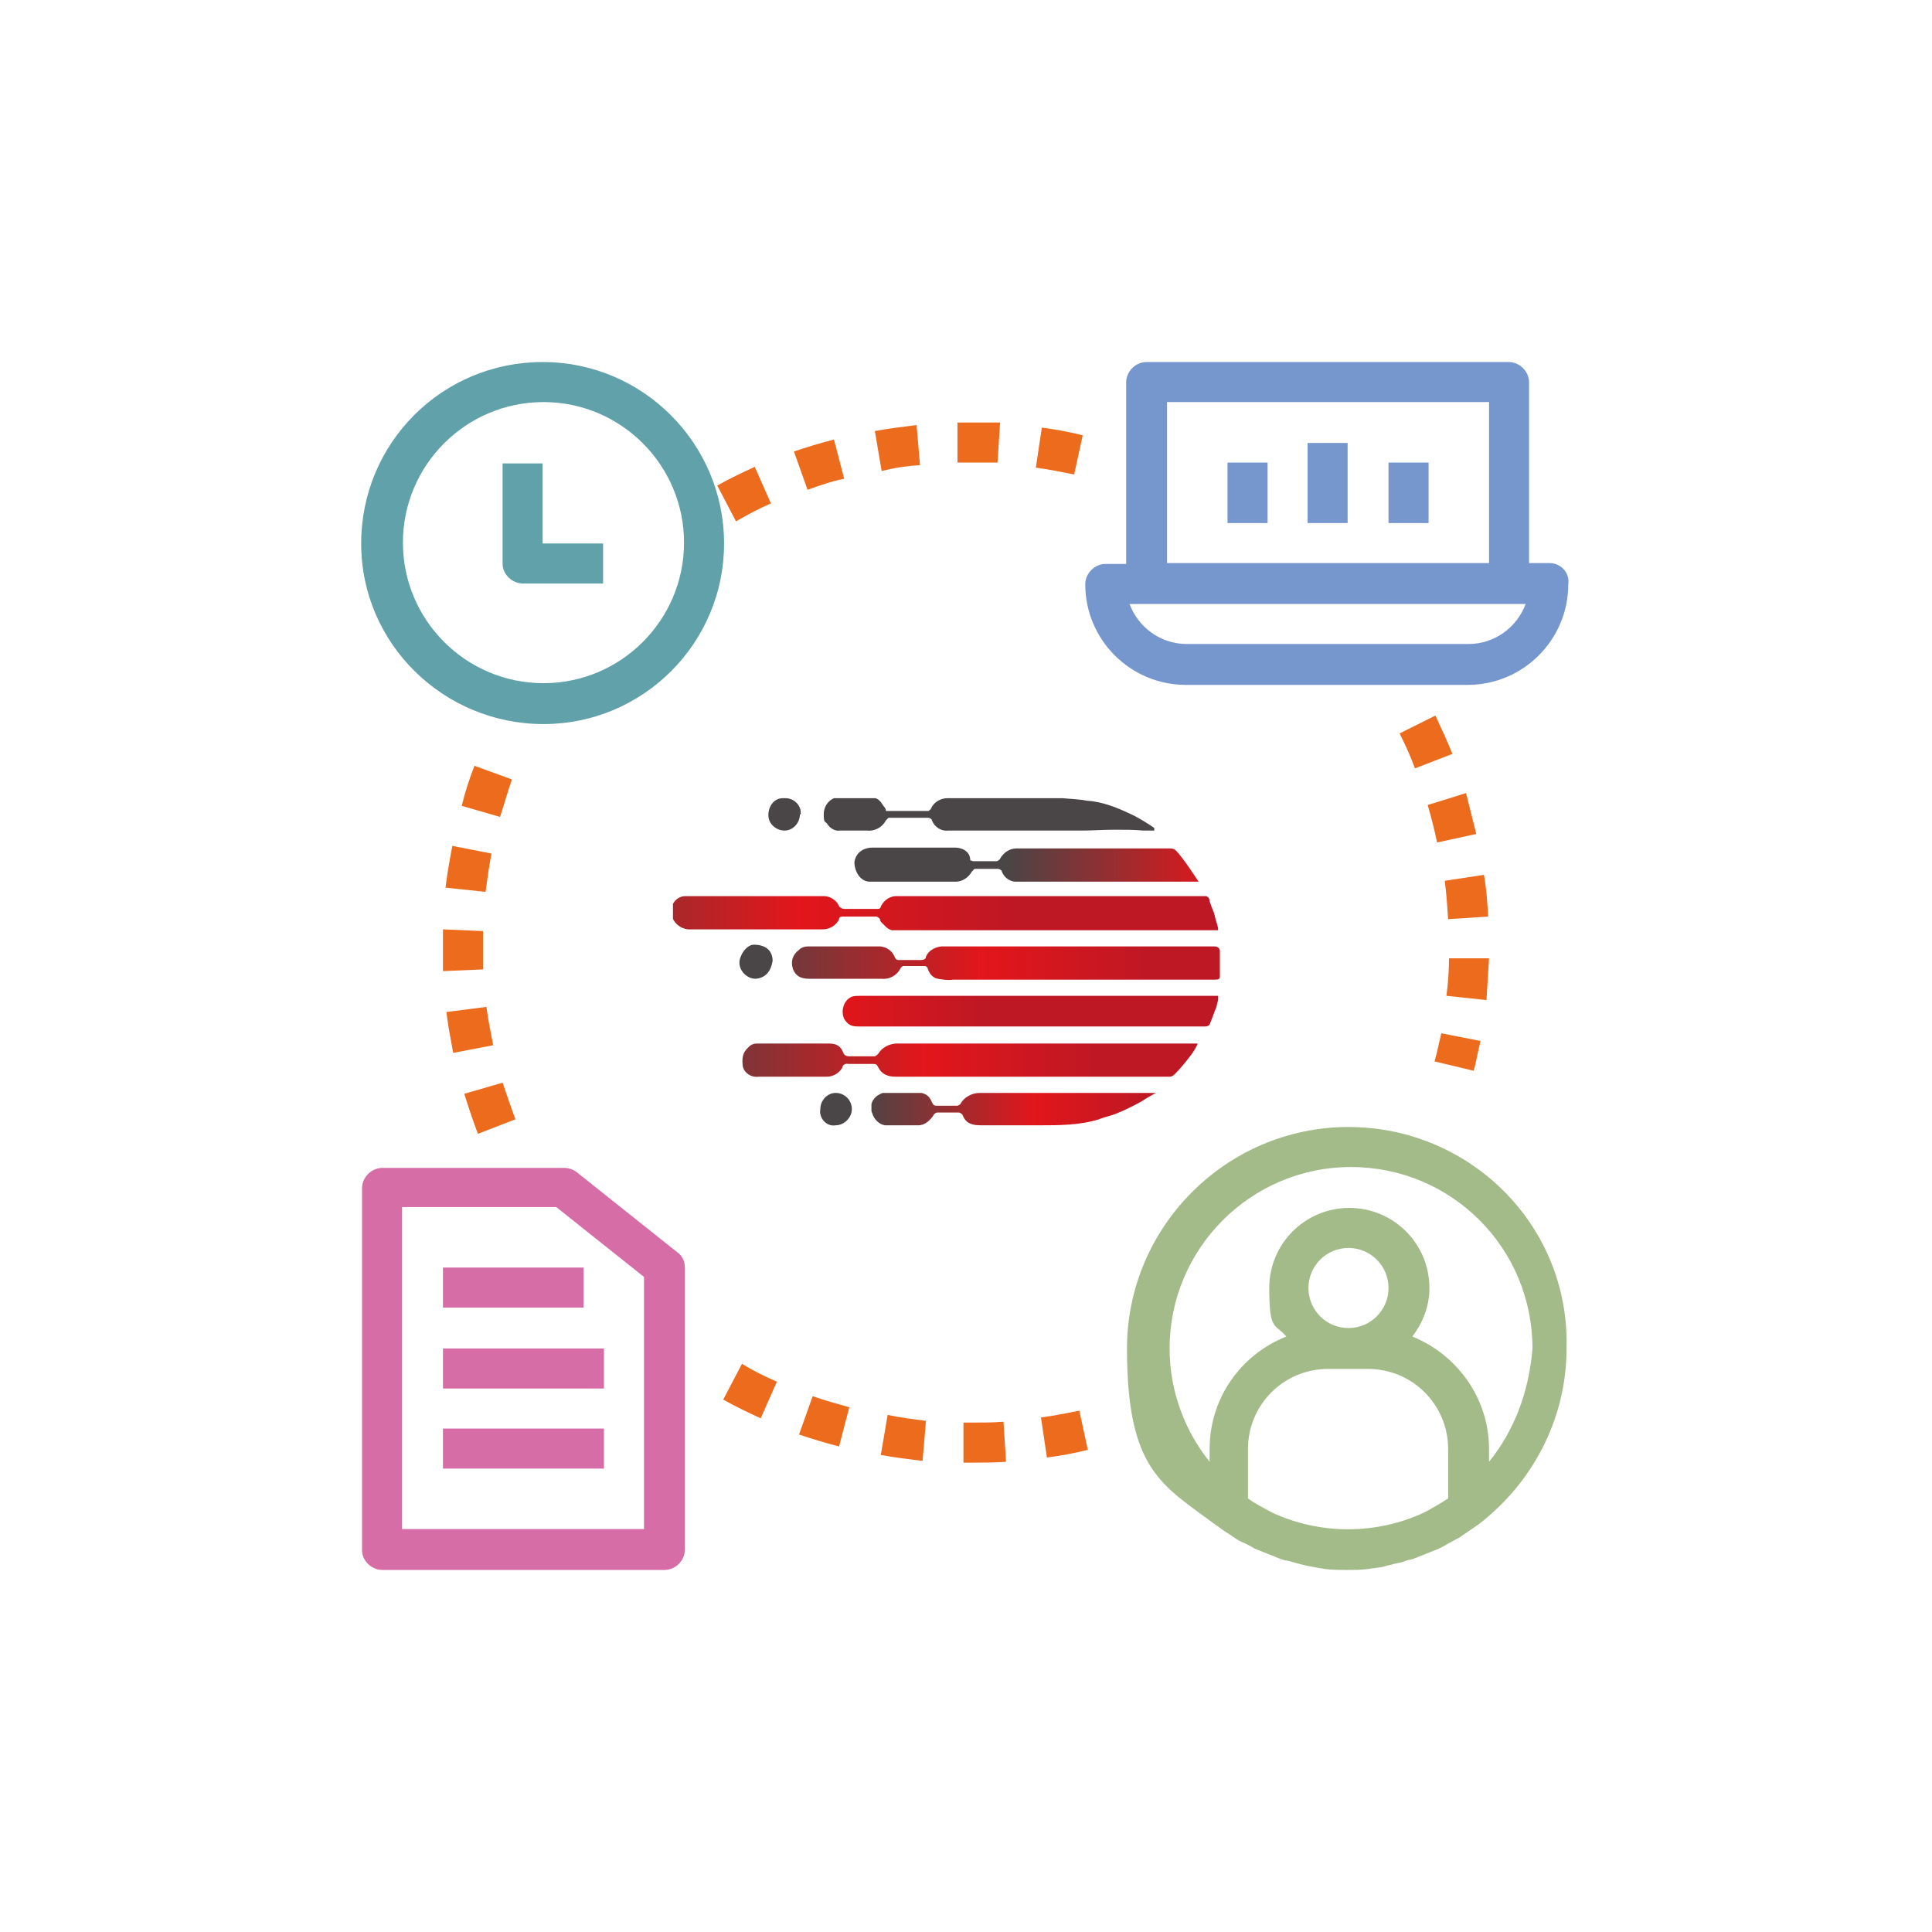 <?xml version="1.0" encoding="UTF-8"?>
<svg xmlns="http://www.w3.org/2000/svg" xmlns:xlink="http://www.w3.org/1999/xlink" version="1.1" viewBox="0 0 226.8 226.8">
  <defs>
    <style>
      .cls-1, .cls-2 {
        fill: none;
      }

      .cls-3 {
        fill: url(#linear-gradient-7);
      }

      .cls-4 {
        fill: url(#linear-gradient-5);
      }

      .cls-5 {
        fill: url(#linear-gradient-6);
      }

      .cls-6 {
        fill: url(#linear-gradient-4);
      }

      .cls-7 {
        fill: url(#linear-gradient-3);
      }

      .cls-8 {
        fill: url(#linear-gradient-2);
      }

      .cls-9 {
        fill: #d1191b;
      }

      .cls-2 {
        stroke: #4a4546;
        stroke-miterlimit: 10;
        stroke-width: 1.1px;
      }

      .cls-10 {
        fill: url(#linear-gradient);
      }

      .cls-11 {
        fill: #d66da7;
      }

      .cls-12 {
        clip-path: url(#clippath-17);
      }

      .cls-13 {
        clip-path: url(#clippath-11);
      }

      .cls-14 {
        clip-path: url(#clippath-16);
      }

      .cls-15 {
        clip-path: url(#clippath-18);
      }

      .cls-16 {
        clip-path: url(#clippath-10);
      }

      .cls-17 {
        clip-path: url(#clippath-15);
      }

      .cls-18 {
        clip-path: url(#clippath-13);
      }

      .cls-19 {
        clip-path: url(#clippath-14);
      }

      .cls-20 {
        clip-path: url(#clippath-12);
      }

      .cls-21 {
        clip-path: url(#clippath-1);
      }

      .cls-22 {
        clip-path: url(#clippath-3);
      }

      .cls-23 {
        clip-path: url(#clippath-4);
      }

      .cls-24 {
        clip-path: url(#clippath-2);
      }

      .cls-25 {
        clip-path: url(#clippath-7);
      }

      .cls-26 {
        clip-path: url(#clippath-6);
      }

      .cls-27 {
        clip-path: url(#clippath-9);
      }

      .cls-28 {
        clip-path: url(#clippath-8);
      }

      .cls-29 {
        clip-path: url(#clippath-5);
      }

      .cls-30 {
        fill: #a2bb88;
      }

      .cls-31 {
        fill: #60a1aa;
      }

      .cls-32 {
        fill: #ed6b1d;
      }

      .cls-33 {
        fill: #4a4546;
      }

      .cls-34 {
        fill: #7696ce;
      }

      .cls-35 {
        clip-path: url(#clippath);
      }
    </style>
    <clipPath id="clippath">
      <rect class="cls-1" x="72.3" y="93.7" width="71.6" height="40.5"/>
    </clipPath>
    <clipPath id="clippath-1">
      <rect class="cls-1" x="72.3" y="93.7" width="71.6" height="40.5"/>
    </clipPath>
    <clipPath id="clippath-2">
      <rect class="cls-1" x="72.3" y="93.7" width="71.6" height="40.5"/>
    </clipPath>
    <clipPath id="clippath-3">
      <rect class="cls-1" x="72.3" y="93.7" width="71.6" height="40.5"/>
    </clipPath>
    <clipPath id="clippath-4">
      <rect class="cls-1" x="72.3" y="93.7" width="71.6" height="40.5"/>
    </clipPath>
    <clipPath id="clippath-5">
      <rect class="cls-1" x="72.3" y="93.7" width="71.6" height="40.5"/>
    </clipPath>
    <clipPath id="clippath-6">
      <rect class="cls-1" x="72.3" y="93.7" width="71.6" height="40.5"/>
    </clipPath>
    <clipPath id="clippath-7">
      <rect class="cls-1" x="72.3" y="93.7" width="71.6" height="40.5"/>
    </clipPath>
    <clipPath id="clippath-8">
      <path class="cls-1" d="M141.2,105.2h-35.7c-.9-.1-1.7.4-2.1,1.2,0,.3-.3.3-.4.3h-3.9c-.2,0-.4-.1-.6-.3-.3-.8-1.2-1.3-2.1-1.2h-15.7c-1-.1-1.8.6-1.9,1.6v.2c0,1.1.9,2,2,2.1h15.8c.8,0,1.6-.5,1.9-1.2,0-.3.3-.3.5-.3h3.9c0,0,.3.1.4.3,0,.3.3.5.5.7.6.7,1.2.7,2.1.7h36.7c.3,0,.4,0,.4-.3-.1-.5-.3-1-.4-1.5-.1-.5-.4-1-.6-1.7,0-.5-.4-.7-.8-.6Z"/>
    </clipPath>
    <linearGradient id="linear-gradient" x1="-843.4" y1="709.9" x2="-842.4" y2="709.9" gradientTransform="translate(54454.4 45872.9) scale(64.5 -64.5)" gradientUnits="userSpaceOnUse">
      <stop offset="0" stop-color="#4a4546"/>
      <stop offset=".6" stop-color="#e2161b"/>
      <stop offset="1" stop-color="#bd1824"/>
    </linearGradient>
    <clipPath id="clippath-9">
      <path class="cls-1" d="M128.7,122.5h-23.4c-.9,0-1.8.5-2.2,1.2,0,0-.3.3-.4.3h-3c-.3,0-.6-.1-.7-.4-.3-.8-.8-1.1-1.7-1.1h-8.4c-.4,0-.7.1-1,.4-.8.7-.8,1.4-.7,2.3.2.8,1,1.3,1.8,1.2h8c.8,0,1.5-.4,1.9-1.1,0-.3.4-.5.7-.4h2.9c.3,0,.4,0,.6.4.4.8,1.1,1.1,2.1,1.1h32.1c.2,0,.4-.1.6-.3.7-.7,1.1-1.2,1.8-2.1.4-.5.7-1,1-1.7h-12v.2Z"/>
    </clipPath>
    <linearGradient id="linear-gradient-2" x1="-840.6" y1="708.1" x2="-839.6" y2="708.1" gradientTransform="translate(45468.4 38356.1) scale(54 -54)" gradientUnits="userSpaceOnUse">
      <stop offset="0" stop-color="#4a4546"/>
      <stop offset=".6" stop-color="#e2161b"/>
      <stop offset="1" stop-color="#bd1824"/>
    </linearGradient>
    <clipPath id="clippath-10">
      <path class="cls-1" d="M94.9,111.1c-.4,0-.8.1-1.1.4-.8.6-1,1.4-.7,2.3.3.7.8,1.1,1.9,1.1h8.5c.9.1,1.8-.4,2.2-1.2,0-.1.3-.3.3-.3h2.6c0,0,.3.1.3.3.2.6.6,1.1,1.2,1.2s1.2.2,1.8.1h30.8c.4,0,.5-.1.5-.4v-2.9q0-.6-.7-.6h-32c-.8.1-1.5.5-1.8,1.2,0,.3-.3.4-.6.4h-2.5c-.3,0-.4,0-.6-.4-.3-.8-1.2-1.3-2.1-1.2h-6.6c-.3,0-.9-.1-1.4,0Z"/>
    </clipPath>
    <linearGradient id="linear-gradient-3" x1="-839.5" y1="707.5" x2="-838.5" y2="707.5" gradientTransform="translate(42815.2 36119.4) scale(50.9 -50.9)" gradientUnits="userSpaceOnUse">
      <stop offset="0" stop-color="#4a4546"/>
      <stop offset=".6" stop-color="#e2161b"/>
      <stop offset="1" stop-color="#bd1824"/>
    </linearGradient>
    <clipPath id="clippath-11">
      <path class="cls-1" d="M140.7,116.9h-39.6c-.4,0-.8,0-1.1.1-1.2.5-1.4,2.3-.6,3,.4.5,1,.5,1.5.5h40.5c.4,0,.6-.1.7-.5.3-.7.4-1.1.7-1.8.1-.6.3-1,.4-1.7h-1.4c-.3.3-.7.4-1.1.4Z"/>
    </clipPath>
    <linearGradient id="linear-gradient-4" x1="-836.9" y1="705.9" x2="-835.9" y2="705.9" gradientTransform="translate(37397.4 31582.3) scale(44.6 -44.6)" gradientUnits="userSpaceOnUse">
      <stop offset="0" stop-color="#4a4546"/>
      <stop offset=".6" stop-color="#e2161b"/>
      <stop offset="1" stop-color="#bd1824"/>
    </linearGradient>
    <clipPath id="clippath-12">
      <path class="cls-1" d="M112.1,99.5h-9.7c-.8,0-1.9.4-2.1,1.7,0,1.1.7,2.3,1.8,2.3h10.1c.8,0,1.5-.5,1.9-1.2,0,0,.3-.3.3-.3h2.8c0,0,.4.1.4.3.3.8,1.1,1.3,1.9,1.2h21.2c-.8-1.2-1.7-2.6-2.6-3.6-.2-.2-.4-.3-.7-.3h-18.1c-.8,0-1.5.5-1.9,1.2,0,.1-.3.3-.4.3h-2.8c0,0-.2-.1-.3-.1,0-1.1-1-1.5-1.8-1.5Z"/>
    </clipPath>
    <linearGradient id="linear-gradient-5" x1="-834.9" y1="704.8" x2="-833.9" y2="704.8" gradientTransform="translate(34182 28872.2) scale(40.8 -40.8)" gradientUnits="userSpaceOnUse">
      <stop offset="0" stop-color="#4a4546"/>
      <stop offset=".6" stop-color="#e2161b"/>
      <stop offset="1" stop-color="#bd1824"/>
    </linearGradient>
    <clipPath id="clippath-13">
      <path class="cls-1" d="M120.3,93.7h-9.1c-.8,0-1.6.5-1.9,1.2,0,.1-.3.3-.3.3h-5c0-.1,0-.3-.3-.6-.4-.7-.8-1-1.5-1h-3.7c-1,0-1.8.9-1.8,2s.2.8.4,1.1c.3.5.9.9,1.5.8h3.2c.9.1,1.8-.4,2.2-1.2,0,0,.3-.3.3-.3h4.7c0,0,.4.1.4.3.3.8,1.1,1.3,1.9,1.2h15.7c1.2,0,2.6-.1,3.9-.1s2.2,0,3.3.1h1.5c0-.1.1-.1.1-.1-1-.7-2.1-1.4-3.2-1.9-1.5-.7-3.2-1.4-5-1.5-1-.2-1.9-.2-2.9-.3h-4.4Z"/>
    </clipPath>
    <linearGradient id="linear-gradient-6" x1="-834.1" y1="704.4" x2="-833.1" y2="704.4" gradientTransform="translate(32919 27815) scale(39.3 -39.3)" gradientUnits="userSpaceOnUse">
      <stop offset="0" stop-color="#4a4546"/>
      <stop offset=".6" stop-color="#e2161b"/>
      <stop offset="1" stop-color="#bd1824"/>
    </linearGradient>
    <clipPath id="clippath-14">
      <path class="cls-1" d="M122,128.3h-7c-.9,0-1.8.5-2.2,1.2,0,.1-.3.3-.4.3h-2.4c-.3,0-.4,0-.6-.4-.3-.8-.8-1.1-1.8-1.2h-3.4c-.3,0-.7.1-1,.3-.8.4-1.2,1.4-.8,2.2.2.7.8,1.3,1.5,1.4h3.9c.8,0,1.4-.6,1.8-1.2,0-.1.3-.3.4-.3h2.6c0,0,.3.1.4.3.4,1,1.1,1.2,2.2,1.2h6.8c2.3,0,4.7,0,7-.7.7-.3,1.4-.4,2.1-.7,1-.4,2-.9,2.9-1.4.6-.4,1.3-.8,1.9-1.1v-.2h-13.2c-.2.2-.4.3-.7.3Z"/>
    </clipPath>
    <linearGradient id="linear-gradient-7" x1="-829.9" y1="701.8" x2="-828.9" y2="701.8" gradientTransform="translate(27903.1 23641.9) scale(33.5 -33.5)" gradientUnits="userSpaceOnUse">
      <stop offset="0" stop-color="#4a4546"/>
      <stop offset=".6" stop-color="#e2161b"/>
      <stop offset="1" stop-color="#bd1824"/>
    </linearGradient>
    <clipPath id="clippath-15">
      <rect class="cls-1" x="72.3" y="93.7" width="71.6" height="40.5"/>
    </clipPath>
    <clipPath id="clippath-16">
      <rect class="cls-1" x="72.3" y="93.7" width="71.6" height="40.5"/>
    </clipPath>
    <clipPath id="clippath-17">
      <rect class="cls-1" x="72.3" y="93.7" width="71.6" height="40.5"/>
    </clipPath>
    <clipPath id="clippath-18">
      <rect class="cls-1" x="72.3" y="93.7" width="71.6" height="40.5"/>
    </clipPath>
  </defs>
  <!-- Generator: Adobe Illustrator 28.6.0, SVG Export Plug-In . SVG Version: 1.2.0 Build 709)  -->
  <g>
    <g id="Layer_1">
      <g>
        <path class="cls-31" d="M63.8,85c11.7,0,21.2-9.5,21.2-21.2s-9.5-21.3-21.3-21.3-21.3,9.5-21.3,21.3,9.7,21.2,21.4,21.2ZM63.8,47.2c9.1,0,16.5,7.4,16.5,16.5s-7.4,16.5-16.5,16.5-16.5-7.4-16.5-16.5,7.4-16.5,16.5-16.5Z"/>
        <path class="cls-31" d="M61.4,68.5h9.4v-4.7h-7.1v-9.4h-4.7v11.8c0,1.2,1.1,2.3,2.4,2.3Z"/>
        <path class="cls-34" d="M181.9,66.1h-2.4v-21.2c0-1.3-1.1-2.4-2.4-2.4h-42.5c-1.3,0-2.4,1.1-2.4,2.4v21.3h-2.4c-1.3,0-2.4,1.1-2.4,2.4,0,6.5,5.3,11.8,11.8,11.8h33.1c6.5,0,11.8-5.3,11.8-11.8.2-1.4-.9-2.5-2.2-2.5ZM137,47.2h37.8v18.9h-37.8v-18.9ZM172.4,75.6h-33.1c-3.1,0-5.7-2-6.7-4.7h46.5c-1,2.7-3.6,4.7-6.7,4.7Z"/>
        <rect class="cls-34" x="144.1" y="54.3" width="4.7" height="7.1"/>
        <rect class="cls-34" x="153.5" y="52" width="4.7" height="9.4"/>
        <rect class="cls-34" x="163" y="54.3" width="4.7" height="7.1"/>
        <path class="cls-11" d="M44.9,184.3h33.1c1.3,0,2.4-1.1,2.4-2.4v-33.1c0-.7-.3-1.4-.9-1.8l-11.8-9.4c-.4-.3-.9-.5-1.5-.5h-21.3c-1.3,0-2.4,1.1-2.4,2.4v42.5c0,1.2,1.1,2.3,2.4,2.3ZM47.2,141.7h18.1l10.3,8.2v29.6h-28.4v-37.8Z"/>
        <path class="cls-30" d="M158.3,132.3c-14.3,0-26,11.7-26,26s4.1,16,10.4,20.7h0c.1.1.2.1.3.2.4.3.8.6,1.3.9.2.1.4.3.6.4.4.3.8.5,1.3.7.4.2.8.4,1.1.6.5.2,1,.4,1.5.6.5.2,1,.4,1.5.6.3.1.5.2.8.2.5.1,1,.3,1.5.4.3.1.5.1.8.2.5.1,1.1.2,1.6.3.2,0,.5.1.7.1.8.1,1.6.1,2.4.1s1.6,0,2.4-.1c.2,0,.5-.1.7-.1.6-.1,1.1-.1,1.6-.3.3-.1.6-.1.8-.2.5-.1,1-.2,1.5-.4.3-.1.5-.1.8-.2.5-.2,1-.4,1.5-.6.5-.2,1-.4,1.5-.6.4-.2.8-.4,1.1-.6.4-.2.9-.5,1.3-.7.2-.1.4-.3.6-.4.4-.3.9-.6,1.3-.9.1-.1.2-.1.3-.2h0c6.3-4.8,10.4-12.3,10.4-20.7.4-14.4-11.3-26-25.6-26ZM146.5,175.9v-5.8c0-5.2,4.2-9.4,9.4-9.4h4.7c5.2,0,9.4,4.2,9.4,9.4v5.8c-.9.6-1.8,1.1-2.7,1.6h0c-5.7,2.7-12.4,2.7-18.1,0h0c-.9-.5-1.9-1-2.7-1.6ZM158.3,155.9c-2.6,0-4.7-2.1-4.7-4.7s2.1-4.7,4.7-4.7,4.7,2.1,4.7,4.7-2.1,4.7-4.7,4.7ZM174.8,171.6v-1.5c0-6-3.8-11.1-9-13.2,1.2-1.6,2-3.5,2-5.7,0-5.2-4.2-9.4-9.4-9.4s-9.4,4.2-9.4,9.4.7,4.1,2,5.7c-5.3,2.1-9,7.2-9,13.2v1.5c-2.9-3.6-4.7-8.3-4.7-13.3,0-11.7,9.5-21.3,21.3-21.3s21.3,9.5,21.3,21.3c-.4,5-2.1,9.6-5.1,13.3Z"/>
        <rect class="cls-11" x="52" y="148.8" width="16.5" height="4.7"/>
        <rect class="cls-11" x="52" y="158.3" width="18.9" height="4.7"/>
        <rect class="cls-11" x="52" y="167.7" width="18.9" height="4.7"/>
        <path class="cls-32" d="M127.1,51.1c-1.6-.4-3.2-.7-4.8-.9l-.7,4.7c1.5.2,3,.5,4.5.8l1-4.6Z"/>
        <path class="cls-32" d="M90.5,59.1l-1.9-4.3c-1.5.7-3,1.4-4.4,2.2l2.2,4.2c1.4-.8,2.7-1.5,4.1-2.1Z"/>
        <path class="cls-32" d="M113.4,54.3c1.2,0,2.4,0,3.7,0l.3-4.7c-1.3,0-2.6,0-4,0h-1v4.7h1Z"/>
        <path class="cls-32" d="M99.1,56.2l-1.2-4.6c-1.6.4-3.2.9-4.7,1.4l1.6,4.5c1.4-.5,2.8-1,4.3-1.3Z"/>
        <path class="cls-32" d="M108,54.6l-.4-4.7c-1.6.2-3.3.4-4.9.7l.8,4.7c1.5-.4,3-.6,4.5-.7Z"/>
        <path class="cls-32" d="M127.7,170.2c-1.6.4-3.2.7-4.8.9l-.7-4.7c1.5-.2,3-.5,4.5-.8l1,4.6Z"/>
        <path class="cls-32" d="M91.2,162.2l-1.9,4.3c-1.5-.7-3-1.4-4.4-2.2l2.2-4.2c1.3.8,2.7,1.5,4.1,2.1Z"/>
        <path class="cls-32" d="M114.1,167c1.2,0,2.4,0,3.7-.1l.3,4.7c-1.3.1-2.6.1-4,.1h-1v-4.7h1Z"/>
        <path class="cls-32" d="M99.7,165.2l-1.2,4.6c-1.6-.4-3.2-.9-4.7-1.4l1.6-4.5c1.4.5,2.9.9,4.3,1.3Z"/>
        <path class="cls-32" d="M108.7,166.8l-.4,4.7c-1.6-.2-3.3-.4-4.9-.7l.8-4.7c1.4.3,3,.5,4.5.7Z"/>
        <path class="cls-32" d="M60.5,131.4c-.5-1.4-1-2.8-1.5-4.3l-4.5,1.3c.5,1.6,1,3.1,1.6,4.7l4.4-1.7Z"/>
        <path class="cls-32" d="M52.3,104.2l4.7.5c.2-1.5.4-3,.7-4.5l-4.6-.9c-.3,1.6-.6,3.2-.8,4.9Z"/>
        <path class="cls-32" d="M52,111c0,1,0,2,0,3l4.7-.2c0-.9,0-1.8,0-2.7v-1.8l-4.7-.2v1.9Z"/>
        <path class="cls-32" d="M57.9,122.7c-.3-1.5-.6-3-.8-4.5l-4.7.6c.2,1.6.5,3.2.8,4.8l4.7-.9Z"/>
        <path class="cls-32" d="M60.1,91.5l-4.4-1.6c-.6,1.5-1.1,3.1-1.5,4.7l4.5,1.3c.5-1.5.9-3,1.4-4.4Z"/>
        <path class="cls-32" d="M168.4,124.6l4.6,1.1c.3-1.1.5-2.3.8-3.5l-4.6-.9c-.3,1.2-.5,2.3-.8,3.3Z"/>
        <path class="cls-32" d="M169.6,103.4c.2,1.5.3,3,.4,4.5l4.7-.3c-.1-1.6-.2-3.3-.5-4.9l-4.6.7Z"/>
        <path class="cls-32" d="M174.8,112.5h-4.7c0,1.4-.1,2.9-.3,4.4l4.7.5c.1-1.6.2-3.3.3-4.9Z"/>
        <path class="cls-32" d="M164.3,86.1c.7,1.4,1.3,2.7,1.8,4.1l4.4-1.7c-.6-1.5-1.3-3-2-4.5l-4.2,2.1Z"/>
        <path class="cls-32" d="M167.6,94.5c.4,1.4.8,2.9,1.1,4.4l4.6-1c-.4-1.6-.8-3.2-1.2-4.8l-4.5,1.4Z"/>
        <g>
          <g class="cls-35">
            <path class="cls-9" d="M59,149.6c0,1.7-.7,3.4-1.9,4.6-1.3,1.2-3.1,1.8-4.8,1.8h-7.6v-7.7h3.4v4.5h4.1c.9,0,1.8-.3,2.5-.8.7-.6.8-1.2.8-2.2s-.3-1.6-.8-2.2c-.7-.6-1.6-.9-2.5-.8h-7.6l2.2-3.2h5.4c2.1,0,3.6.6,4.8,1.7,1.3.9,2,2.5,2,4.3"/>
          </g>
          <g class="cls-21">
            <path class="cls-9" d="M77,149.6c0,1.7-.7,3.4-1.9,4.6-1.3,1.2-3.1,1.8-4.8,1.8h-3.4c-1.8,0-3.5-.6-4.8-1.8s-2-2.8-1.9-4.6c0-1.7.7-3.3,1.9-4.4,1.3-1.1,3.1-1.7,4.8-1.7h3.4c2.1,0,3.6.6,4.8,1.7,1.3,1,1.9,2.6,1.9,4.4M70.1,146.5h-3.4c-.9,0-1.8.3-2.5.8-.7.5-.8,1.2-.8,2.2s.3,1.6.8,2.2c.7.6,1.6.9,2.5.8h3.4c.9,0,1.8-.3,2.5-.8s.8-1.2.8-2.2-.3-1.6-.8-2.2c-.8-.5-1.6-.8-2.5-.8"/>
          </g>
          <g class="cls-24">
            <path class="cls-9" d="M92.7,152.7l-2.3,3.2h-5.5c-1.8,0-3.5-.6-4.8-1.8s-2-2.8-1.9-4.6c0-1.7.7-3.3,1.9-4.4,1.3-1.1,3.1-1.7,4.8-1.7h7.9l-2.3,3.2h-5.5c-.9,0-1.8.3-2.5.8-.7.6-.8,1.2-.8,2.2s.3,1.6.8,2.2c.7.6,1.6.9,2.5.8h7.7Z"/>
          </g>
          <g class="cls-22">
            <path class="cls-9" d="M108.7,150.1c0,3.9-2.3,5.7-7,5.7h-.8c-4.7,0-7-1.9-7-5.7v-6.8h3.5v6.8c0,1.1.4,1.9,1.4,2.2,1,.2,1.9.3,2.9.3s1.8-.1,2.6-.4c.7-.4,1-1,1-2.1v-6.8h3.5v6.8h0Z"/>
          </g>
          <g class="cls-23">
            <path class="cls-9" d="M123.6,154.2c0,1.1-.6,1.7-1.4,1.7s-1.4-.3-1.9-.8l-6.6-6.1v6.9h-3.4v-10.9c0-.4,0-.8.4-1.1s.7-.5,1.1-.6c.7,0,1.3.3,1.8.8l6.6,6.1v-6.9h3.4v10.9Z"/>
          </g>
          <g class="cls-29">
            <path class="cls-9" d="M141.9,149.6c0,1.7-.7,3.4-1.9,4.6-1.3,1.2-3.1,1.8-4.8,1.8h-3.4c-1.8,0-3.5-.6-4.8-1.8s-2-2.8-1.9-4.6c0-1.7.7-3.3,1.9-4.4,1.3-1.1,3.1-1.7,4.8-1.7h3.4c2.1,0,3.6.6,4.8,1.7s1.9,2.7,1.9,4.4M135.2,146.5h-3.4c-.9,0-1.8.3-2.5.8s-.8,1.2-.8,2.2.3,1.6.8,2.2c.7.6,1.6.9,2.5.8h3.4c.9,0,1.8-.3,2.5-.8s.8-1.2.8-2.2-.3-1.6-.8-2.2c-.8-.4-1.7-.7-2.5-.8"/>
          </g>
          <g class="cls-26">
            <path class="cls-9" d="M163.2,155.9h-3.9l-1.5-6.6-3.2,5.7c-.3.7-.9,1.1-1.7,1.1s-.8-.1-1.1-.3c-.4-.2-.6-.5-.8-.8l-3.2-5.7-1.4,6.6h-3.9l2.9-11.2c.1-.5.4-.9.8-1.1.4-.3.8-.5,1.2-.6.8,0,1.4.6,1.9,1.4l3.4,6.2,3.4-6.2c.6-1,1.1-1.4,1.9-1.4s.9.2,1.2.6c.4.3.7.7.8,1.1l3.2,11.2Z"/>
          </g>
          <g class="cls-25">
            <polygon class="cls-9" points="177.8 143.4 171.1 151.8 171.1 155.9 167.6 155.9 167.6 151.8 160.7 143.4 165.1 143.4 169.4 148.5 173.4 143.4 177.8 143.4"/>
          </g>
          <g class="cls-28">
            <rect class="cls-10" x="79" y="105.2" width="64" height="4"/>
          </g>
          <g class="cls-27">
            <rect class="cls-8" x="87" y="122.5" width="53.6" height="4"/>
          </g>
          <g class="cls-16">
            <rect class="cls-7" x="92.7" y="111.1" width="50.6" height="4"/>
          </g>
          <g class="cls-13">
            <rect class="cls-6" x="98.6" y="116.9" width="44.4" height="4"/>
          </g>
          <g class="cls-20">
            <rect class="cls-4" x="100.3" y="99.5" width="40.5" height="4"/>
          </g>
          <g class="cls-18">
            <rect class="cls-5" x="96.1" y="93.7" width="39.4" height="4"/>
          </g>
          <g class="cls-19">
            <rect class="cls-3" x="102.3" y="128.3" width="33.4" height="4"/>
          </g>
          <g class="cls-17">
            <path class="cls-33" d="M93.9,95.6c0,1-.8,1.9-1.8,1.9s-1.9-.8-1.9-1.8h0c0-1.1.7-2,1.7-2h.3c1,0,1.8.8,1.8,1.7,0,.1,0,.2,0,.2"/>
          </g>
          <g class="cls-14">
            <path class="cls-33" d="M88.7,114.9c-1,0-1.9-.9-1.9-1.9,0-.8.8-2.1,1.7-2.1,1.5,0,2.2.8,2.2,1.9-.2,1.2-.8,2-2,2.1"/>
          </g>
          <g class="cls-12">
            <path class="cls-33" d="M96.3,130.2c0-1,.8-1.9,1.8-1.9h0c1.1,0,1.9.9,1.9,1.9s-.9,1.9-1.9,1.9c-1.1.2-2-.9-1.8-1.9"/>
          </g>
          <g class="cls-15">
            <rect class="cls-2" x="40.7" y="138.9" width="140.8" height="22.9"/>
          </g>
        </g>
      </g>
    </g>
  </g>
</svg>